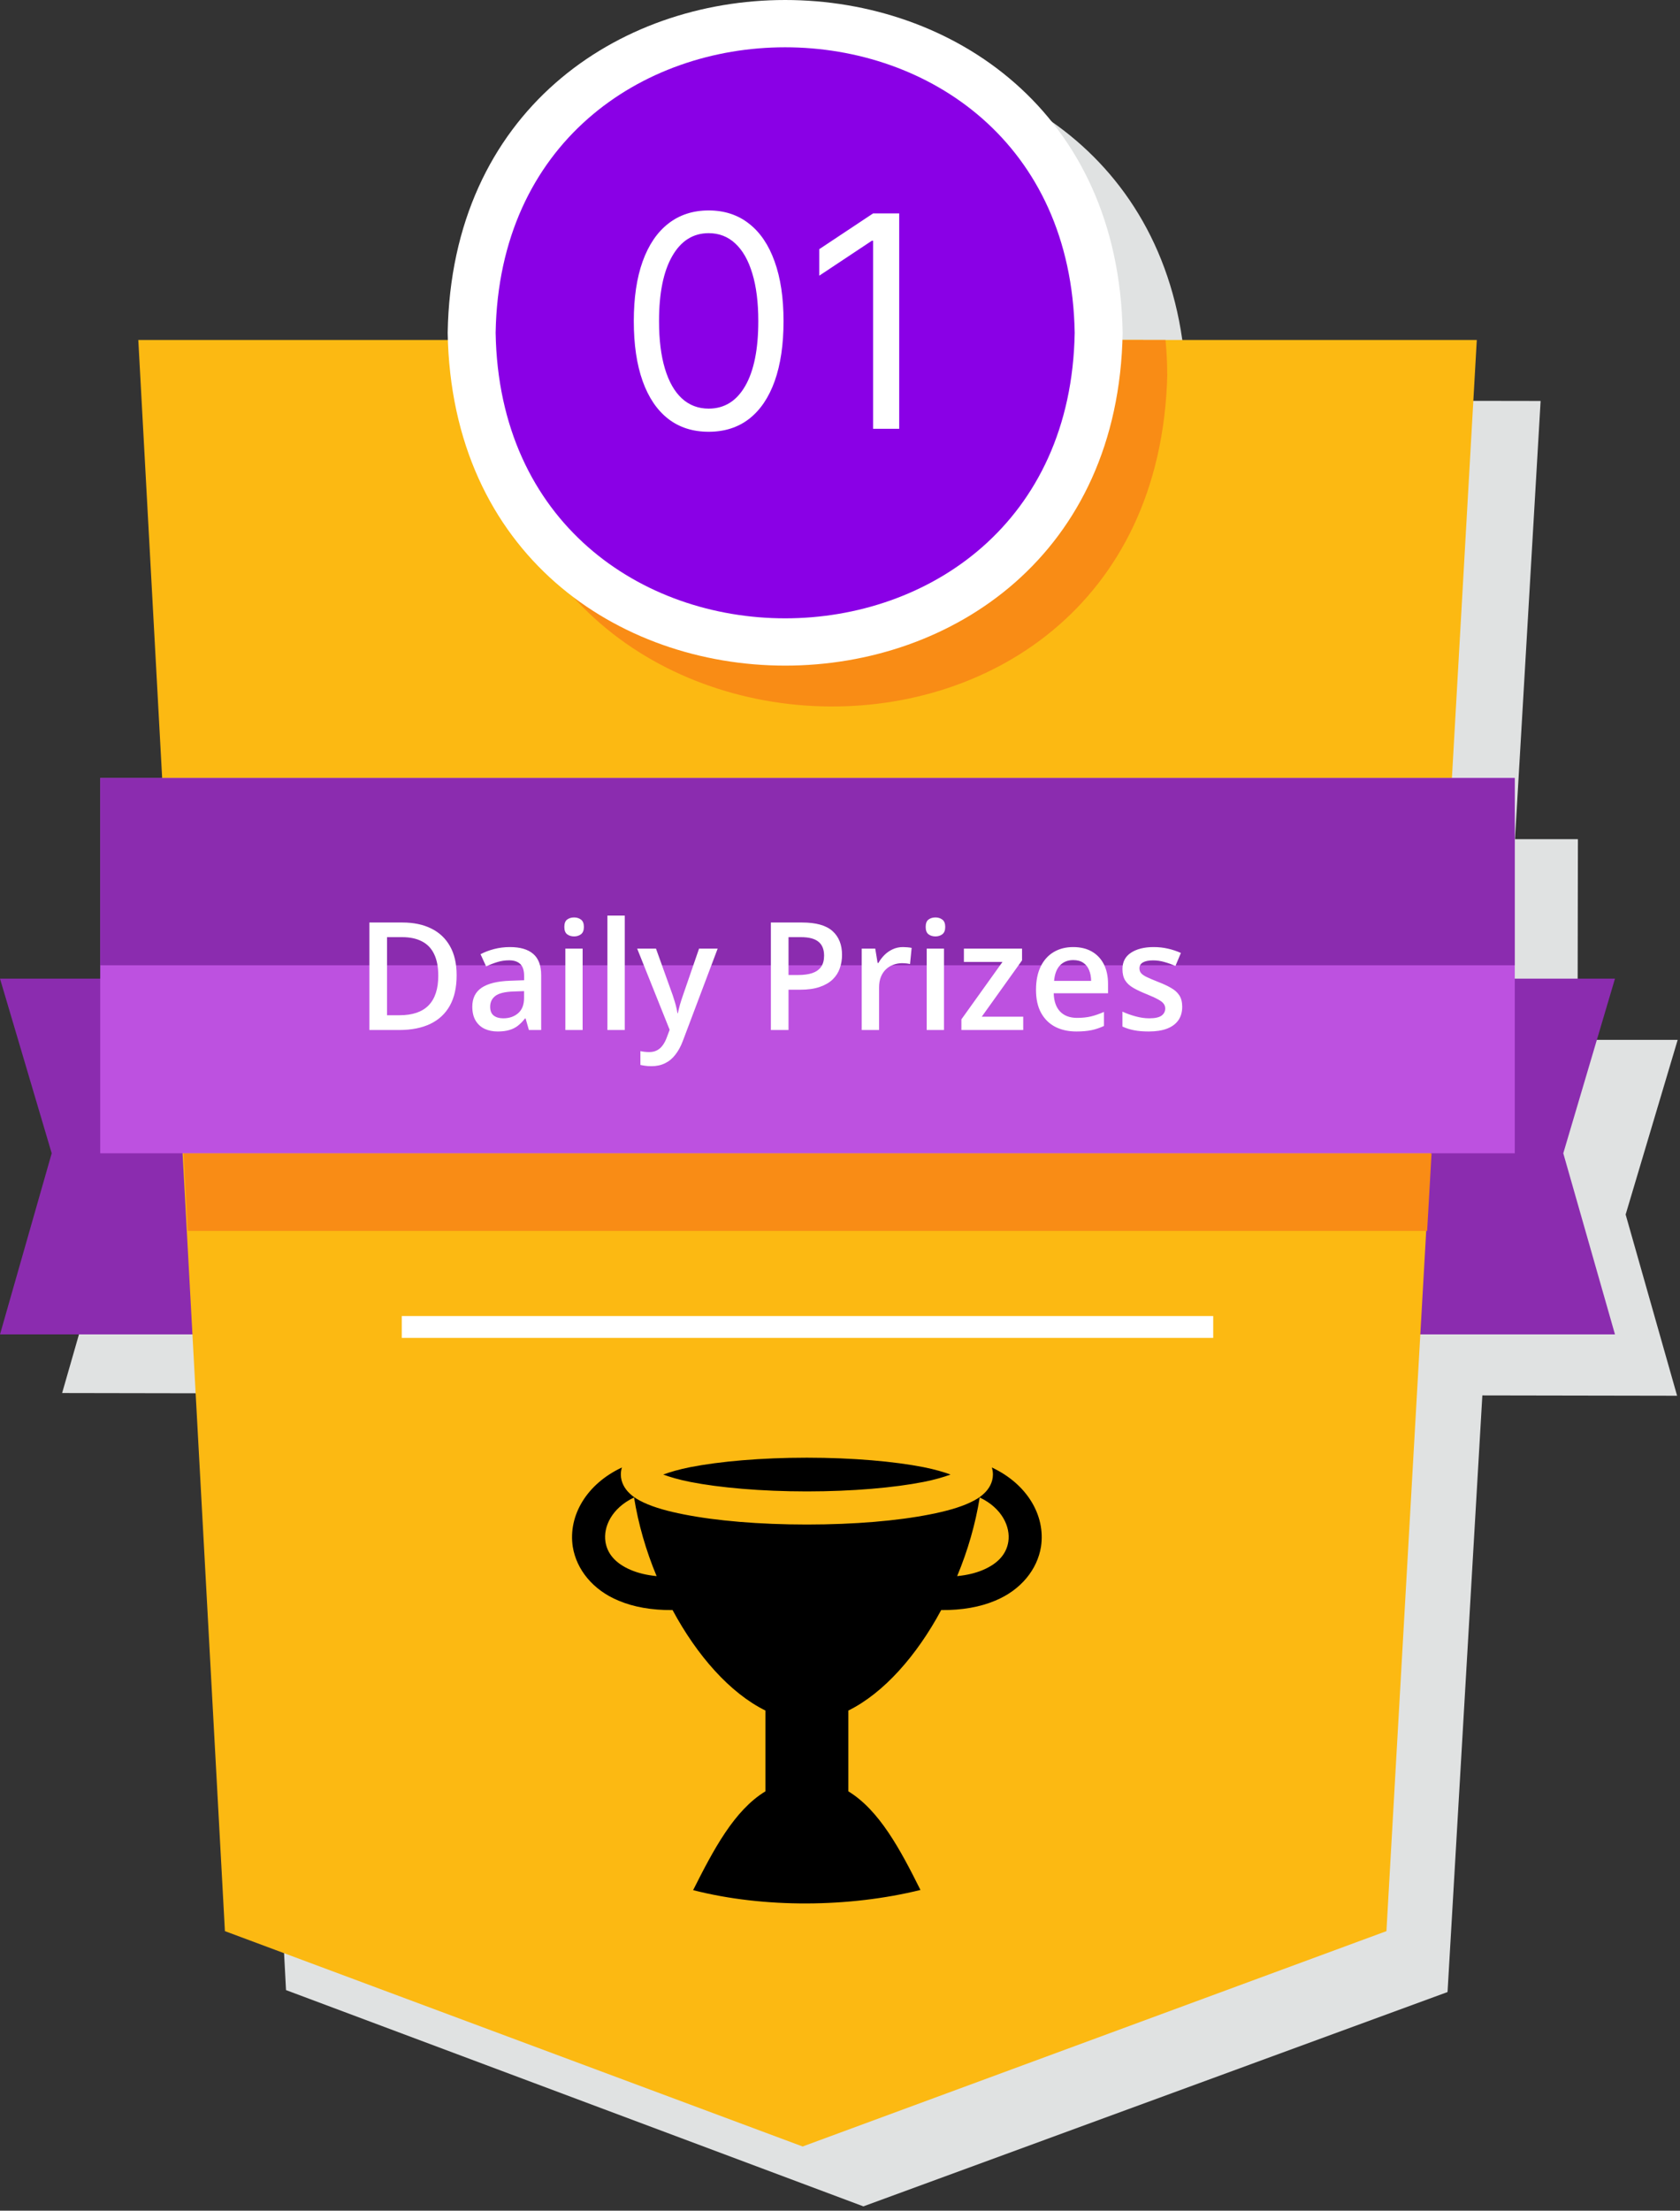 <svg width="279" height="367" viewBox="0 0 279 367" fill="none" xmlns="http://www.w3.org/2000/svg">
<rect x="0" y="0" width="279" height="367" fill="#333333" stroke="none"/>
<path d="M261.99 172.596V170.393L262.046 139.311H251.597L255.852 66.565L197.019 66.471C197.321 -8.759 84.908 -8.91 84.983 66.283L33.568 66.208L37.409 138.934H27.129L27.073 169.998V172.201L10.412 172.182L18.959 201.193L10.317 231.259L42.266 231.316L47.5 330.381L143.383 366.283L240.396 330.701L246.175 231.655L278.519 231.711L269.972 201.626L278.613 172.634H261.971L261.99 172.596Z" fill="#E0E2E2"/>
<path d="M64.443 162.468H0L8.585 191.461L0 221.527H64.443V162.468Z" fill="#8B2CAF"/>
<path d="M203.759 162.468H268.202L259.617 191.461L268.202 221.527H203.759V162.468Z" fill="#8B2CAF"/>
<path d="M245.253 56.437H22.969L37.352 320.591L133.292 356.343L230.248 320.591L245.253 56.437Z" fill="#FCB912"/>
<path d="M134 241.995C126.383 241.995 119.466 242.615 114.621 243.568C112.732 243.944 111.27 244.378 110.142 244.793C111.27 245.209 112.732 245.643 114.621 246.018C119.466 246.971 126.383 247.592 134 247.592C141.617 247.592 148.534 246.971 153.379 246.018C155.268 245.643 156.73 245.209 157.858 244.793C156.73 244.378 155.268 243.944 153.379 243.568C148.534 242.615 141.617 241.995 134 241.995ZM103.287 243.617C97.467 246.336 94.329 251.566 95.121 256.778C95.73 260.541 98.442 263.96 102.738 265.734C105.206 266.773 108.192 267.323 111.696 267.292C115.749 274.838 121.233 281.07 127.114 283.972V297.383C121.934 300.529 118.491 307.067 115.109 313.787C126.931 316.812 141.099 316.659 152.861 313.757C149.509 307.036 146.035 300.529 140.886 297.383V283.972C146.767 281.07 152.251 274.838 156.304 267.292C159.808 267.323 162.794 266.773 165.262 265.734C169.558 263.96 172.27 260.541 172.879 256.778C173.671 251.566 170.533 246.336 164.713 243.617C164.835 243.984 164.896 244.375 164.896 244.793C164.896 246.122 164.195 247.21 163.464 247.894C162.763 248.578 161.971 249.034 161.087 249.446C159.32 250.271 157.096 250.888 154.414 251.413C149.082 252.47 141.922 253.09 134 253.09C126.078 253.09 118.918 252.47 113.586 251.413C110.904 250.888 108.68 250.271 106.913 249.446C106.029 249.034 105.237 248.578 104.536 247.894C103.805 247.21 103.104 246.122 103.104 244.793C103.104 244.375 103.165 243.984 103.287 243.617ZM105.298 248.6C105.999 252.98 107.278 257.431 109.046 261.656C107.339 261.488 105.968 261.134 104.841 260.666C101.977 259.475 100.819 257.725 100.545 255.928C100.179 253.506 101.55 250.384 105.298 248.6ZM162.702 248.6C166.45 250.384 167.821 253.506 167.455 255.928C167.181 257.725 166.023 259.475 163.159 260.666C162.032 261.134 160.661 261.488 158.954 261.656C160.722 257.431 162.001 252.98 162.702 248.6Z" fill="black"/>
<path d="M190.148 62.104C188.284 139.481 72.369 133.55 78.337 56.437H189.846C190.035 58.301 190.129 60.184 190.129 62.104H190.148Z" fill="#FCB912"/>
<path d="M237.006 204.356L237.74 191.479H30.48L31.176 204.356H237.006Z" fill="#F98C15"/>
<path d="M251.559 129.163H16.643V191.46H251.559V129.163Z" fill="#BD51E0"/>
<path d="M251.559 129.163H16.643V160.246H251.559V129.163Z" fill="#8B2CAF"/>
<path d="M193.857 62.104C191.994 139.481 76.079 133.55 82.047 56.437H193.556C193.744 58.301 193.839 60.184 193.839 62.104H193.857Z" fill="#F98C15"/>
<path d="M186.439 55.251C185.178 -18.417 75.589 -18.417 74.347 55.251C75.608 128.919 185.197 128.919 186.439 55.251Z" fill="white"/>
<path d="M178.476 55.251C177.403 -7.949 83.383 -7.949 82.31 55.251C83.383 118.451 177.403 118.451 178.476 55.251Z" fill="#8A00E6"/>
<path d="M117.69 71.678C115.059 71.678 112.818 70.963 110.967 69.531C109.115 68.087 107.701 65.997 106.723 63.261C105.745 60.514 105.256 57.196 105.256 53.308C105.256 49.443 105.745 46.142 106.723 43.407C107.713 40.659 109.133 38.563 110.984 37.12C112.847 35.665 115.082 34.937 117.69 34.937C120.297 34.937 122.527 35.665 124.378 37.12C126.24 38.563 127.661 40.659 128.639 43.407C129.628 46.142 130.123 49.443 130.123 53.308C130.123 57.196 129.634 60.514 128.656 63.261C127.678 65.997 126.264 68.087 124.413 69.531C122.562 70.963 120.321 71.678 117.69 71.678ZM117.69 67.837C120.297 67.837 122.323 66.579 123.767 64.065C125.21 61.55 125.932 57.965 125.932 53.308C125.932 50.211 125.6 47.574 124.937 45.397C124.285 43.22 123.342 41.561 122.108 40.42C120.885 39.279 119.413 38.709 117.69 38.709C115.105 38.709 113.085 39.984 111.63 42.533C110.175 45.071 109.447 48.663 109.447 53.308C109.447 56.404 109.773 59.035 110.425 61.201C111.077 63.366 112.014 65.013 113.237 66.143C114.471 67.272 115.955 67.837 117.69 67.837ZM149.332 35.426V71.189H145.001V39.966H144.792L136.06 45.764V41.363L145.001 35.426H149.332Z" fill="white"/>
<path d="M75.835 161.901C75.835 163.911 75.461 165.591 74.712 166.942C73.964 168.285 72.877 169.298 71.453 169.982C70.029 170.657 68.312 170.995 66.302 170.995H61.346V153.148H66.839C68.686 153.148 70.281 153.482 71.624 154.149C72.967 154.809 74.004 155.789 74.737 157.091C75.469 158.385 75.835 159.988 75.835 161.901ZM72.784 161.986C72.784 160.521 72.552 159.317 72.088 158.373C71.632 157.429 70.957 156.729 70.061 156.273C69.174 155.81 68.08 155.578 66.778 155.578H64.275V168.542H66.351C68.507 168.542 70.118 167.992 71.185 166.894C72.251 165.795 72.784 164.159 72.784 161.986ZM84.686 157.226C86.394 157.226 87.684 157.604 88.555 158.361C89.434 159.118 89.874 160.298 89.874 161.901V170.995H87.835L87.286 169.079H87.188C86.805 169.567 86.411 169.97 86.004 170.287C85.597 170.604 85.125 170.84 84.588 170.995C84.059 171.158 83.412 171.239 82.647 171.239C81.841 171.239 81.121 171.093 80.486 170.8C79.852 170.499 79.351 170.043 78.985 169.433C78.619 168.822 78.436 168.049 78.436 167.113C78.436 165.722 78.952 164.676 79.986 163.976C81.028 163.276 82.598 162.89 84.698 162.816L87.041 162.731V162.023C87.041 161.087 86.822 160.42 86.382 160.021C85.951 159.622 85.341 159.423 84.551 159.423C83.876 159.423 83.221 159.521 82.586 159.716C81.951 159.911 81.333 160.151 80.731 160.436L79.803 158.41C80.462 158.06 81.211 157.775 82.049 157.555C82.895 157.335 83.774 157.226 84.686 157.226ZM87.029 164.538L85.284 164.599C83.851 164.647 82.846 164.892 82.269 165.331C81.691 165.771 81.402 166.373 81.402 167.138C81.402 167.805 81.601 168.293 82 168.603C82.399 168.904 82.924 169.054 83.575 169.054C84.567 169.054 85.389 168.773 86.04 168.212C86.7 167.642 87.029 166.808 87.029 165.709V164.538ZM96.758 157.482V170.995H93.89V157.482H96.758ZM95.342 152.306C95.782 152.306 96.16 152.424 96.478 152.66C96.803 152.896 96.966 153.303 96.966 153.881C96.966 154.451 96.803 154.857 96.478 155.102C96.16 155.338 95.782 155.456 95.342 155.456C94.887 155.456 94.5 155.338 94.183 155.102C93.873 154.857 93.719 154.451 93.719 153.881C93.719 153.303 93.873 152.896 94.183 152.66C94.5 152.424 94.887 152.306 95.342 152.306ZM103.753 170.995H100.872V152.001H103.753V170.995ZM105.816 157.482H108.941L111.712 165.197C111.834 165.547 111.944 165.893 112.042 166.234C112.147 166.568 112.237 166.898 112.31 167.223C112.391 167.549 112.457 167.874 112.505 168.2H112.579C112.66 167.777 112.774 167.305 112.92 166.784C113.075 166.255 113.246 165.726 113.433 165.197L116.094 157.482H119.183L113.384 172.851C113.051 173.729 112.64 174.478 112.151 175.097C111.671 175.723 111.102 176.195 110.442 176.513C109.783 176.838 109.03 177.001 108.184 177.001C107.777 177.001 107.423 176.977 107.122 176.928C106.821 176.887 106.565 176.842 106.353 176.793V174.499C106.524 174.539 106.74 174.576 107 174.608C107.26 174.641 107.529 174.657 107.806 174.657C108.318 174.657 108.762 174.556 109.136 174.352C109.511 174.149 109.828 173.86 110.088 173.485C110.349 173.119 110.564 172.7 110.735 172.228L111.211 170.958L105.816 157.482ZM133.208 153.148C135.512 153.148 137.192 153.62 138.25 154.564C139.308 155.508 139.837 156.831 139.837 158.532C139.837 159.305 139.715 160.041 139.471 160.741C139.235 161.433 138.844 162.047 138.299 162.584C137.754 163.113 137.033 163.533 136.138 163.842C135.251 164.151 134.157 164.306 132.854 164.306H130.95V170.995H128.021V153.148H133.208ZM133.013 155.578H130.95V161.864H132.549C133.469 161.864 134.25 161.758 134.893 161.547C135.536 161.327 136.024 160.981 136.358 160.509C136.692 160.037 136.858 159.415 136.858 158.642C136.858 157.608 136.545 156.839 135.918 156.334C135.3 155.83 134.332 155.578 133.013 155.578ZM149.957 157.226C150.184 157.226 150.433 157.238 150.701 157.262C150.97 157.287 151.202 157.319 151.397 157.36L151.128 160.045C150.958 159.997 150.746 159.96 150.494 159.936C150.25 159.911 150.03 159.899 149.834 159.899C149.322 159.899 148.833 159.984 148.37 160.155C147.906 160.318 147.495 160.57 147.137 160.912C146.779 161.246 146.498 161.665 146.294 162.169C146.091 162.674 145.989 163.26 145.989 163.927V170.995H143.108V157.482H145.354L145.745 159.862H145.879C146.148 159.382 146.482 158.943 146.88 158.544C147.279 158.145 147.735 157.828 148.248 157.592C148.768 157.348 149.338 157.226 149.957 157.226ZM156.768 157.482V170.995H153.899V157.482H156.768ZM155.352 152.306C155.792 152.306 156.17 152.424 156.487 152.66C156.813 152.896 156.976 153.303 156.976 153.881C156.976 154.451 156.813 154.857 156.487 155.102C156.17 155.338 155.792 155.456 155.352 155.456C154.896 155.456 154.51 155.338 154.192 155.102C153.883 154.857 153.729 154.451 153.729 153.881C153.729 153.303 153.883 152.896 154.192 152.66C154.51 152.424 154.896 152.306 155.352 152.306ZM169.927 170.995H159.661V169.225L166.485 159.691H160.076V157.482H169.732V159.435L163.042 168.786H169.927V170.995ZM178.228 157.226C179.432 157.226 180.466 157.474 181.329 157.97C182.191 158.467 182.854 159.171 183.318 160.082C183.782 160.993 184.014 162.084 184.014 163.354V164.892H174.993C175.026 166.202 175.376 167.211 176.043 167.919C176.718 168.627 177.662 168.981 178.875 168.981C179.738 168.981 180.511 168.9 181.194 168.737C181.886 168.566 182.598 168.318 183.331 167.992V170.324C182.655 170.641 181.967 170.873 181.268 171.02C180.568 171.166 179.729 171.239 178.753 171.239C177.426 171.239 176.259 170.983 175.25 170.47C174.249 169.949 173.463 169.176 172.894 168.151C172.332 167.125 172.051 165.852 172.051 164.33C172.051 162.816 172.308 161.531 172.82 160.473C173.333 159.415 174.053 158.609 174.981 158.056C175.909 157.502 176.991 157.226 178.228 157.226ZM178.228 159.386C177.325 159.386 176.592 159.679 176.031 160.265C175.477 160.851 175.152 161.71 175.054 162.841H181.207C181.198 162.165 181.084 161.567 180.865 161.046C180.653 160.526 180.328 160.119 179.888 159.826C179.457 159.533 178.903 159.386 178.228 159.386ZM196.331 167.138C196.331 168.025 196.115 168.773 195.684 169.384C195.253 169.994 194.622 170.458 193.792 170.775C192.97 171.085 191.961 171.239 190.765 171.239C189.821 171.239 189.007 171.17 188.323 171.032C187.648 170.902 187.009 170.698 186.407 170.421V167.943C187.05 168.244 187.77 168.505 188.567 168.725C189.373 168.944 190.134 169.054 190.85 169.054C191.794 169.054 192.474 168.908 192.889 168.615C193.304 168.314 193.511 167.915 193.511 167.418C193.511 167.125 193.426 166.865 193.255 166.637C193.092 166.401 192.783 166.161 192.327 165.917C191.88 165.665 191.22 165.364 190.35 165.014C189.495 164.672 188.775 164.33 188.189 163.988C187.603 163.646 187.16 163.236 186.858 162.755C186.557 162.267 186.407 161.645 186.407 160.888C186.407 159.691 186.879 158.784 187.823 158.166C188.775 157.539 190.032 157.226 191.595 157.226C192.425 157.226 193.206 157.311 193.938 157.482C194.679 157.645 195.403 157.885 196.111 158.202L195.208 160.363C194.598 160.094 193.983 159.875 193.365 159.704C192.754 159.525 192.132 159.435 191.497 159.435C190.757 159.435 190.191 159.549 189.8 159.777C189.418 160.005 189.227 160.33 189.227 160.753C189.227 161.071 189.32 161.339 189.507 161.559C189.694 161.779 190.016 161.999 190.472 162.218C190.936 162.438 191.578 162.711 192.4 163.036C193.206 163.345 193.902 163.671 194.488 164.013C195.082 164.346 195.538 164.757 195.855 165.246C196.172 165.734 196.331 166.365 196.331 167.138Z" fill="white"/>
<path d="M201.481 218.477H66.721V222.11H201.481V218.477Z" fill="white"/>
</svg>
